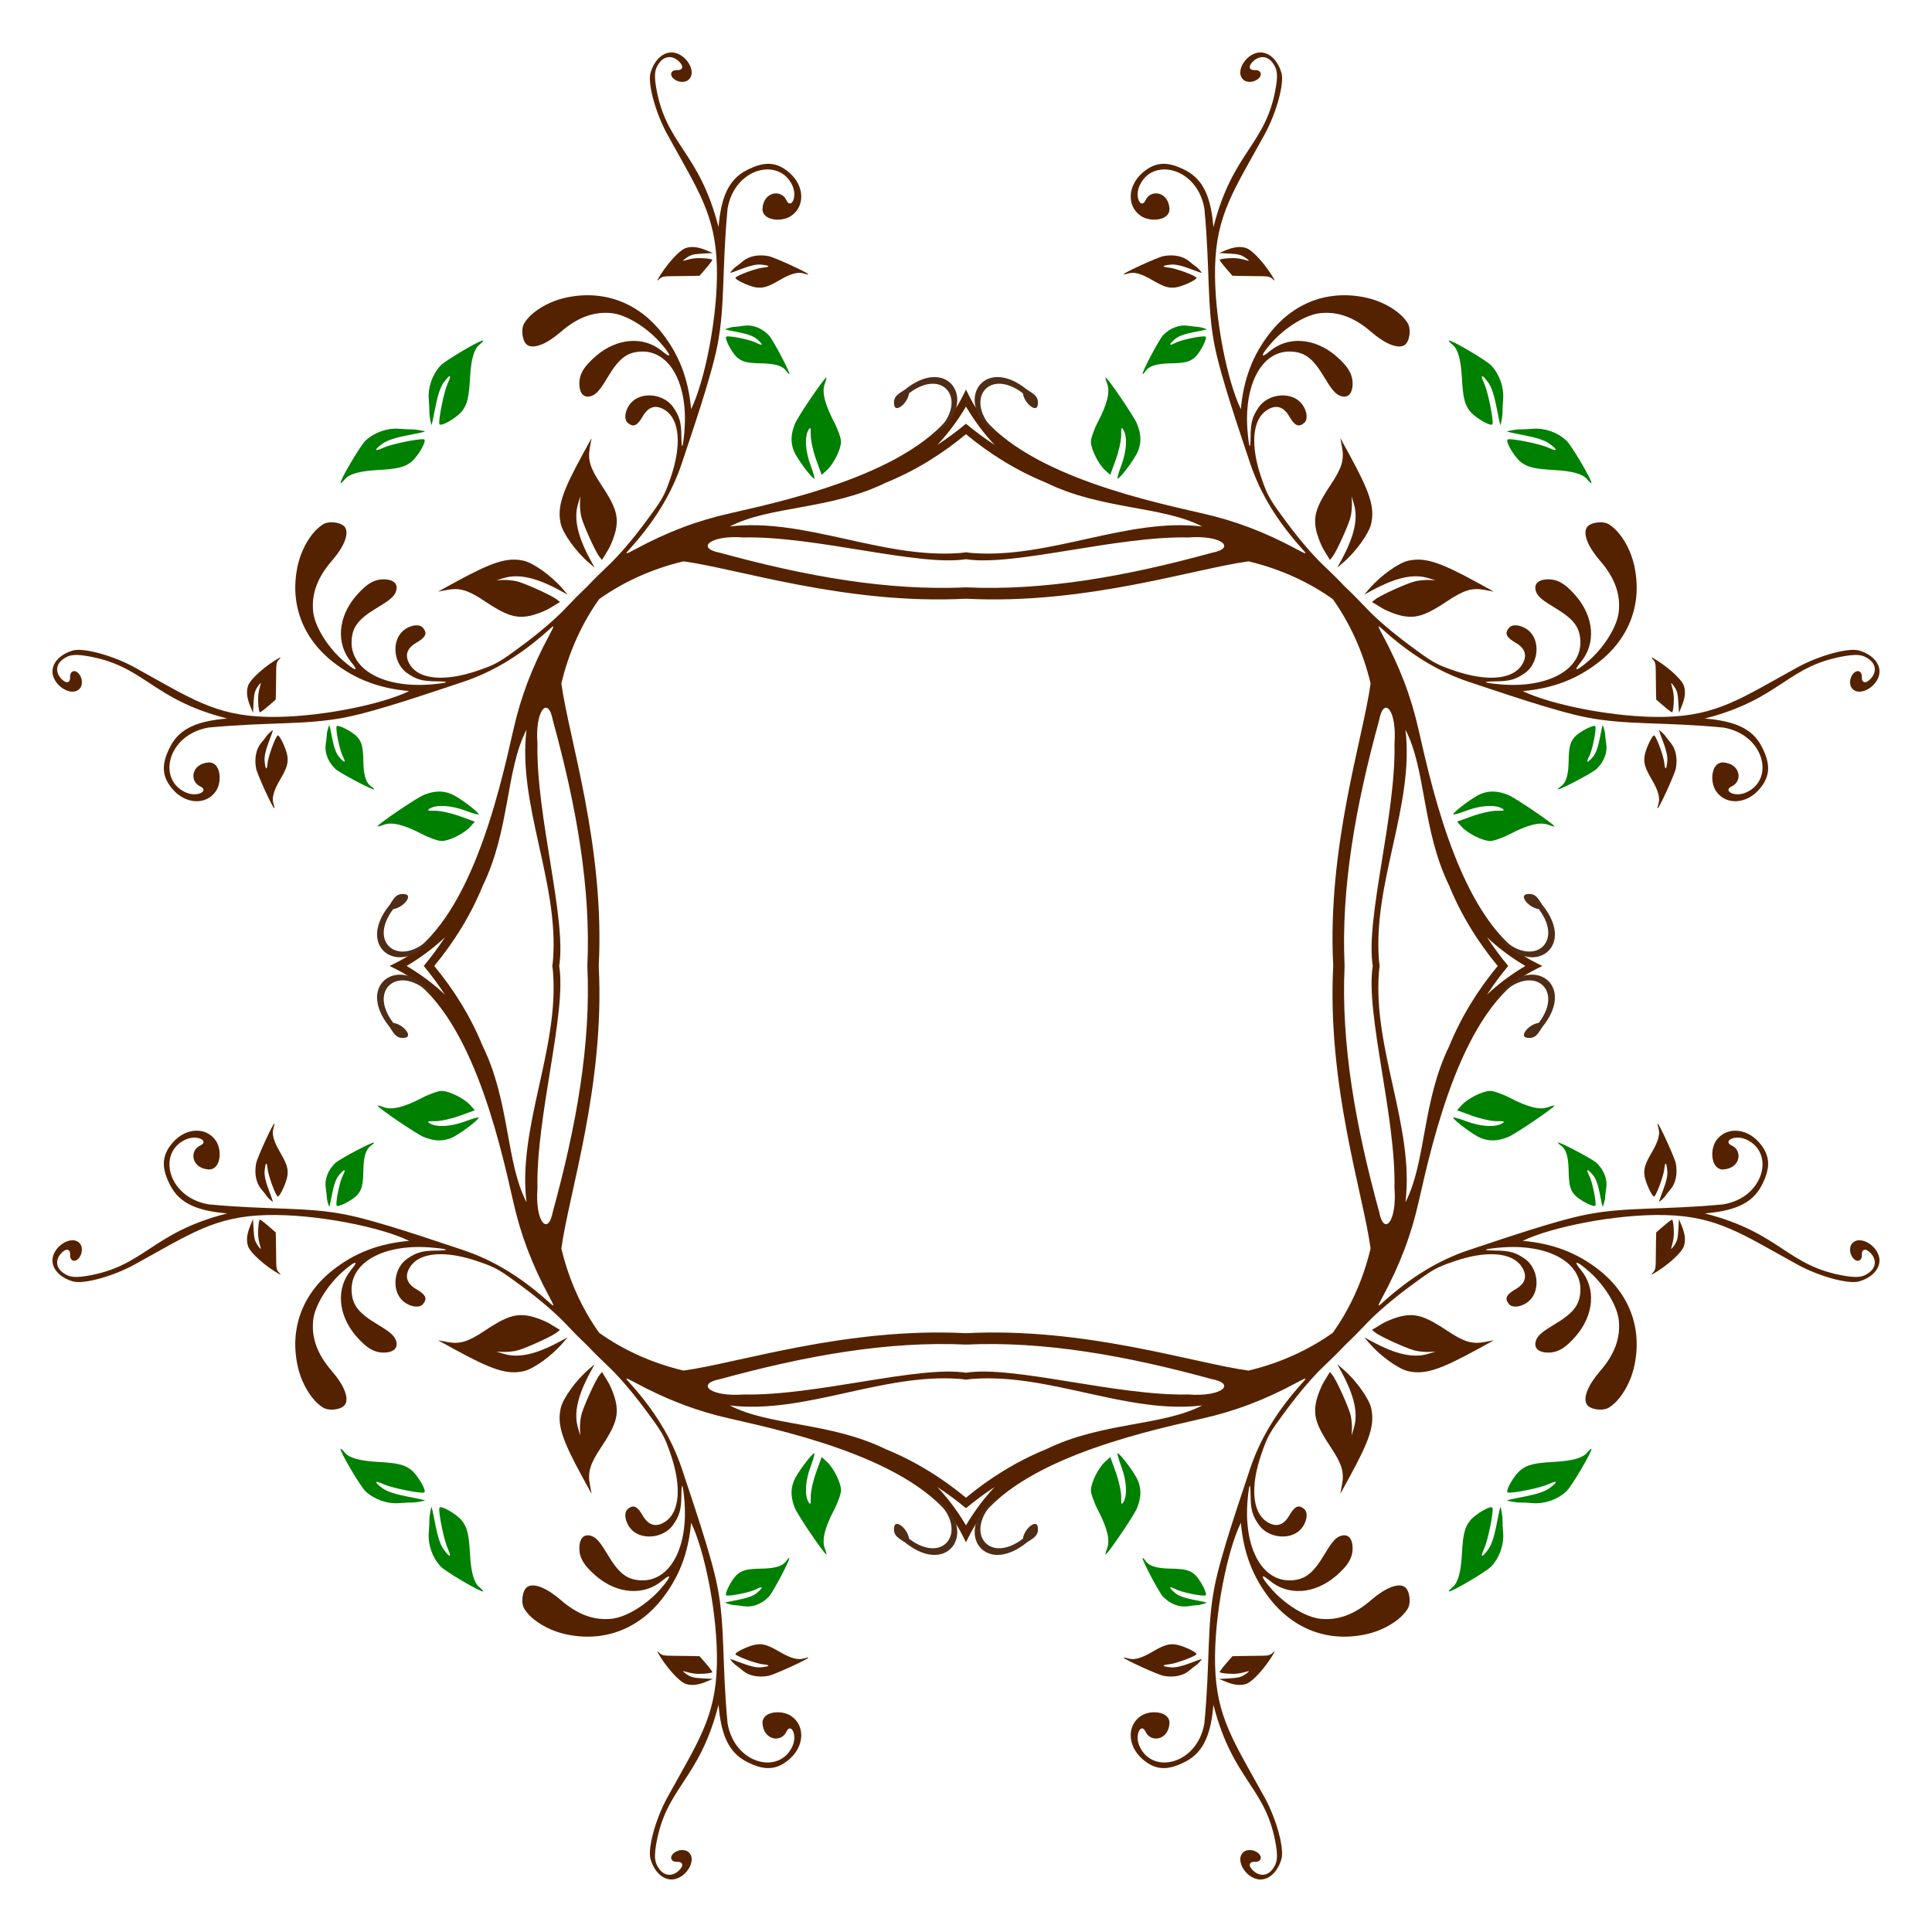 <?xml version="1.0" encoding="UTF-8"?>
<!DOCTYPE svg  PUBLIC '-//W3C//DTD SVG 1.1//EN'  'http://www.w3.org/Graphics/SVG/1.1/DTD/svg11.dtd'>
<svg enable-background="new 0 0 1691.852 1691.852" version="1.1" viewBox="0 0 1691.9 1691.9" xml:space="preserve" xmlns="http://www.w3.org/2000/svg">

	<path d="m845.93 356.06c0.536 0.912 1.081 1.82 1.636 2.723 7.381 12.013 15.266 22.187 23.502 30.868-8.859-5.779-17.224-12-25.138-18.573-7.914 6.573-16.279 12.794-25.138 18.573 8.236-8.682 16.121-18.855 23.502-30.868 0.554-0.904 1.1-1.811 1.636-2.723zm-489.86 489.86c0.912-0.536 1.82-1.081 2.723-1.636 12.013-7.381 22.187-15.266 30.868-23.502-5.779 8.859-12 17.224-18.573 25.138 6.573 7.914 12.794 16.279 18.573 25.138-8.682-8.236-18.855-16.121-30.868-23.502-0.904-0.555-1.811-1.1-2.723-1.636zm489.86 489.86c-0.536-0.912-1.081-1.82-1.636-2.723-7.381-12.013-15.266-22.187-23.502-30.868 8.859 5.779 17.224 12 25.138 18.573 7.914-6.573 16.279-12.794 25.138-18.573-8.236 8.682-16.121 18.855-23.502 30.868-0.555 0.903-1.1 1.811-1.636 2.723zm489.86-489.86c-0.912 0.536-1.82 1.081-2.723 1.636-12.013 7.381-22.187 15.266-30.868 23.502 5.779-8.859 12-17.224 18.573-25.138-6.573-7.914-12.794-16.279-18.573-25.138 8.682 8.236 18.855 16.121 30.868 23.502 0.903 0.554 1.811 1.1 2.723 1.636zm-489.86-465.66c20.444 16.921 43.695 31.661 70.187 42.462 48.899 23.923 101.5 20.098 136.69 38.344-65.22-7.942-133.78 28.395-201.25 23.242-1.911-0.146-3.789-0.372-5.627-0.668-1.838 0.295-3.716 0.522-5.627 0.668-67.478 5.153-136.03-31.184-201.25-23.242 35.19-18.246 87.794-14.42 136.69-38.344 26.493-10.801 49.744-25.541 70.188-42.462zm-465.66 465.66c16.921-20.444 31.661-43.695 42.462-70.187 23.923-48.899 20.098-101.5 38.344-136.69-7.942 65.22 28.395 133.78 23.242 201.25-0.146 1.911-0.372 3.789-0.668 5.627 0.295 1.838 0.522 3.716 0.668 5.627 5.153 67.478-31.184 136.03-23.242 201.25-18.246-35.19-14.42-87.794-38.344-136.69-10.801-26.493-25.541-49.744-42.462-70.188zm465.66 465.66c-20.444-16.922-43.695-31.661-70.187-42.462-48.899-23.923-101.5-20.098-136.69-38.344 65.22 7.942 133.78-28.395 201.25-23.242 1.911 0.146 3.789 0.372 5.627 0.668 1.838-0.295 3.716-0.522 5.627-0.668 67.478-5.153 136.03 31.184 201.25 23.242-35.19 18.246-87.794 14.42-136.69 38.344-26.493 10.801-49.744 25.54-70.188 42.462zm465.66-465.66c-16.922 20.444-31.661 43.695-42.462 70.187-23.923 48.899-20.098 101.5-38.344 136.69 7.942-65.22-28.395-133.78-23.242-201.25 0.146-1.911 0.372-3.789 0.668-5.627-0.295-1.838-0.522-3.716-0.668-5.627-5.153-67.478 31.184-136.03 23.242-201.25 18.246 35.19 14.42 87.794 38.344 136.69 10.801 26.493 25.54 49.744 42.462 70.188zm-465.66-356.22c41.331 6.568 132.16-20.439 194.65-19.034 29.274-2.291 42.452 9.312 20.631 13.44-75.469 20.708-146.8 33.382-215.28 30.255-68.483 3.127-139.81-9.547-215.28-30.255-21.821-4.128-8.643-15.731 20.631-13.44 62.496-1.405 153.32 25.602 194.65 19.034zm-356.22 356.22c6.568-41.331-20.439-132.16-19.034-194.65-2.291-29.274 9.312-42.452 13.44-20.631 20.708 75.469 33.382 146.8 30.255 215.28 3.127 68.483-9.547 139.81-30.255 215.28-4.128 21.821-15.731 8.643-13.44-20.631-1.405-62.497 25.602-153.32 19.034-194.65zm356.22 356.22c-41.331-6.568-132.16 20.439-194.65 19.034-29.274 2.291-42.452-9.312-20.631-13.44 75.469-20.708 146.8-33.382 215.28-30.255 68.483-3.127 139.81 9.547 215.28 30.255 21.821 4.128 8.643 15.731-20.631 13.44-62.497 1.404-153.32-25.602-194.65-19.034zm356.22-356.22c-6.568 41.331 20.439 132.16 19.034 194.65 2.291 29.274-9.312 42.452-13.44 20.631-20.708-75.469-33.382-146.8-30.255-215.28-3.127-68.483 9.547-139.81 30.255-215.28 4.128-21.821 15.731-8.643 13.44 20.631 1.404 62.496-25.602 153.32-19.034 194.65zm-356.22-321.61c104.52 5.437 199.59-26.262 247.4-32.725 27.304 6.468 52.624 17.953 73.834 33.097 15.144 21.21 26.63 46.53 33.097 73.834-6.462 47.811-38.162 142.89-32.725 247.4-5.437 104.52 26.262 199.59 32.725 247.4-6.468 27.304-17.953 52.624-33.097 73.834-21.21 15.144-46.53 26.63-73.834 33.097-47.811-6.462-142.89-38.162-247.4-32.725-104.52-5.437-199.59 26.262-247.4 32.725-27.304-6.468-52.624-17.953-73.834-33.097-15.144-21.21-26.63-46.53-33.097-73.834 6.462-47.811 38.162-142.89 32.725-247.4 5.437-104.52-26.262-199.59-32.725-247.4 6.468-27.304 17.953-52.624 33.097-73.834 21.21-15.144 46.53-26.63 73.834-33.097 47.81 6.463 142.89 38.163 247.4 32.725zm332.01-10.401c-5.655-6.014-11.97-12.261-19.516-19.405-8.387-7.939-20.497-22.045-30.846-35.976-16.08-21.648-17.362-23.876-22.953-40.054-9.745-28.191-8.037-50.719 4.494-59.083 8.09-5.4 14.813-3.634 19.972 5.327 4.743 8.238 8.171 9.719 13.044 5.59 4.01-3.397 2.04-12.888-3.837-18.526-9.384-9.003-27.876-6.642-35.801 4.582-5.703 8.077-7.203 13.358-7.322 25.738-0.12 12.529-1.251 11.099-2.565-3.267-3.87-42.326 12.724-72.66 38.738-70.922 11.958 0.799 18.798 6.328 28.829 23.217 5.525 9.302 8.99 13.485 12.519 15.106 6.309 2.897 10.86-0.057 11.663-7.586 1.022-9.582-2.944-17.049-14.228-26.769-18.682-16.09-42.034-17.802-58.184-4.297-8.932 7.469-7.883 3.24 1.907-7.739 12.091-13.559 29.772-24.266 42.268-25.607 15.427-1.655 29.93 3.649 44.351 16.157 12.568 10.902 23.801 15.383 29.487 11.817 4.535-2.845 6.062-14.025 2.674-19.424-1.118-1.782-2.545-3.592-4.209-5.305-0.45-0.464-0.917-0.948-1.403-1.403-7.288-6.833-18.386-12.61-29.662-15.193-33.184-7.601-64.056 3.566-85.435 30.978-14.669 18.808-22.899 39.685-25.277 66.45-11.812-24.083-23.585-81.093-22.582-124.35 1.103-46.151 16.483-67.262 43.427-116.3 10.213-18.587 17.41-44.48 14.667-53.997-1.301-4.512-3.666-9.112-6.972-12.496l-9e-3 -8e-3c-2.571-2.632-5.709-4.523-9.339-5.086-13.396-2.077-25.893 17.335-16.333 24.269 2.212 1.604 6.772 2.014 10.567-0.132 6.301-3.562 4.703-9.095-1.03-8.835-5.627 0.255-6.206-3.706-1.206-8.09 5.75-5.042 12.591-4.183 16.947 2.171 2.931 4.275 4.585 8.124 2.696 19.84-8.363 51.886-37.671 56.306-54.854 123.61-2.123-24.951-8.111-41.395-24.598-49.853-14.561-7.471-25.626-8.263-37.73 2.434-13.007 11.495-13.551 29.37-1.162 37.642 8.638 5.768 25.883 3.958 24.971-6.818-1.252-14.795-16.522-16.642-20.893-7.037-3.724 8.181-9.924-2.314-5.327-12.606 11.37-25.458 50.77-15.798 56.825 20.038 5.034 52.787 2.027 84.86 8.879 119.64 5.623 28.533 22.215 76.053 30.956 102.69 8.957 27.039 24.126 51.892 46.959 76.951 3.273 3.592 2.369 3.471-5.7-0.877-28.357-15.281-54.276-25.124-83.769-31.723-56.397-12.762-168.57-38.398-200.99-98.217-1.84-3.395-3.543-6.725-5.116-10.011-1.574 3.286-3.277 6.616-5.117 10.011-32.421 59.819-144.6 85.455-200.99 98.217-29.493 6.599-55.412 16.442-83.769 31.723-8.069 4.348-8.973 4.469-5.7 0.877 22.833-25.059 38.002-49.912 46.959-76.951 8.741-26.636 25.333-74.156 30.956-102.69 6.852-34.776 3.844-66.849 8.879-119.64 6.055-35.836 45.455-45.496 56.825-20.038 4.597 10.292-1.604 20.787-5.327 12.606-4.371-9.605-19.641-7.758-20.893 7.037-0.912 10.776 16.333 12.585 24.971 6.818 12.389-8.273 11.846-26.147-1.162-37.642-12.104-10.697-23.169-9.904-37.73-2.434-16.487 8.459-22.475 24.902-24.598 49.853-17.183-67.3-46.491-71.72-54.854-123.61-1.889-11.717-0.235-15.566 2.696-19.84 4.356-6.354 11.197-7.212 16.947-2.171 5 4.384 4.422 8.345-1.206 8.09-5.734-0.26-7.331 5.273-1.03 8.835 3.795 2.145 8.355 1.736 10.567 0.132 9.56-6.935-2.937-26.347-16.333-24.269-3.63 0.563-6.768 2.454-9.339 5.086l-9e-3 8e-3c-3.306 3.384-5.671 7.985-6.972 12.496-2.743 9.517 4.454 35.411 14.667 53.997 26.944 49.039 42.324 70.151 43.427 116.3 1.003 43.258-10.771 100.27-22.582 124.35-2.379-26.765-10.609-47.642-25.277-66.45-21.379-27.412-52.251-38.58-85.435-30.978-11.276 2.584-22.374 8.361-29.662 15.193-0.486 0.455-0.953 0.939-1.403 1.403-1.664 1.713-3.092 3.524-4.209 5.305-3.388 5.4-1.861 16.58 2.674 19.424 5.687 3.567 16.92-0.915 29.487-11.817 14.421-12.509 28.924-17.813 44.351-16.157 12.496 1.341 30.177 12.047 42.268 25.607 9.79 10.979 10.839 15.208 1.907 7.739-16.15-13.505-39.503-11.793-58.184 4.297-11.285 9.72-15.251 17.187-14.228 26.769 0.803 7.529 5.354 10.483 11.663 7.586 3.529-1.621 6.994-5.804 12.519-15.106 10.032-16.889 16.871-22.418 28.829-23.217 26.014-1.738 42.609 28.596 38.738 70.922-1.314 14.365-2.444 15.796-2.565 3.267-0.119-12.38-1.619-17.661-7.322-25.738-7.925-11.223-26.416-13.585-35.801-4.582-5.877 5.638-7.847 15.129-3.837 18.526 4.874 4.129 8.301 2.647 13.044-5.59 5.16-8.961 11.883-10.727 19.972-5.327 12.531 8.364 14.239 30.892 4.494 59.083-5.591 16.178-6.873 18.407-22.953 40.054-10.349 13.932-22.46 28.038-30.846 35.976-7.547 7.144-13.861 13.391-19.516 19.405-6.014 5.655-12.261 11.97-19.405 19.516-7.939 8.387-22.045 20.497-35.976 30.846-21.648 16.08-23.876 17.362-40.054 22.953-28.191 9.745-50.719 8.037-59.083-4.494-5.4-8.09-3.634-14.813 5.327-19.972 8.238-4.743 9.719-8.171 5.59-13.044-3.397-4.01-12.888-2.04-18.526 3.837-9.003 9.384-6.642 27.876 4.582 35.801 8.077 5.703 13.358 7.203 25.738 7.322 12.529 0.121 11.099 1.251-3.267 2.565-42.326 3.87-72.66-12.724-70.922-38.738 0.799-11.958 6.328-18.797 23.217-28.829 9.302-5.525 13.485-8.99 15.106-12.519 2.897-6.309-0.057-10.86-7.586-11.663-9.582-1.022-17.049 2.944-26.769 14.228-16.09 18.682-17.802 42.034-4.297 58.184 7.469 8.932 3.24 7.883-7.739-1.907-13.559-12.091-24.266-29.772-25.607-42.268-1.655-15.427 3.649-29.93 16.157-44.351 10.902-12.568 15.383-23.801 11.817-29.487-2.845-4.535-14.025-6.062-19.424-2.674-1.782 1.117-3.592 2.545-5.305 4.209-0.464 0.45-0.948 0.917-1.403 1.403-6.833 7.288-12.61 18.386-15.193 29.662-7.601 33.184 3.566 64.056 30.978 85.435 18.808 14.669 39.685 22.898 66.45 25.277-24.083 11.811-81.093 23.585-124.35 22.582-46.151-1.103-67.262-16.483-116.3-43.427-18.587-10.213-44.48-17.41-53.997-14.667-4.512 1.301-9.112 3.666-12.496 6.972l-8e-3 9e-3c-2.632 2.571-4.523 5.709-5.086 9.339-2.077 13.396 17.335 25.893 24.269 16.333 1.604-2.212 2.014-6.772-0.132-10.567-3.562-6.301-9.095-4.704-8.835 1.03 0.255 5.627-3.706 6.206-8.09 1.206-5.042-5.75-4.183-12.591 2.171-16.947 4.275-2.931 8.124-4.585 19.84-2.696 51.886 8.363 56.306 37.671 123.61 54.854-24.951 2.123-41.395 8.111-49.853 24.598-7.471 14.561-8.263 25.626 2.434 37.73 11.495 13.007 29.37 13.551 37.642 1.162 5.768-8.638 3.958-25.883-6.818-24.971-14.795 1.252-16.642 16.522-7.037 20.893 8.181 3.724-2.314 9.924-12.606 5.327-25.458-11.37-15.798-50.77 20.038-56.825 52.787-5.034 84.86-2.027 119.64-8.879 28.533-5.623 76.053-22.215 102.69-30.956 27.039-8.957 51.892-24.126 76.951-46.959 3.592-3.273 3.471-2.369-0.877 5.7-15.281 28.357-25.124 54.276-31.723 83.769-12.762 56.397-38.398 168.57-98.217 200.99-3.395 1.84-6.725 3.543-10.011 5.117 3.286 1.574 6.616 3.277 10.011 5.116 59.819 32.421 85.455 144.6 98.217 200.99 6.599 29.493 16.442 55.412 31.723 83.769 4.348 8.069 4.469 8.974 0.877 5.7-25.059-22.833-49.912-38.002-76.951-46.959-26.636-8.741-74.156-25.333-102.69-30.956-34.776-6.852-66.849-3.844-119.64-8.879-35.836-6.055-45.496-45.455-20.038-56.825 10.292-4.597 20.787 1.604 12.606 5.327-9.605 4.371-7.758 19.641 7.037 20.893 10.776 0.912 12.585-16.333 6.818-24.971-8.273-12.389-26.147-11.846-37.642 1.162-10.697 12.104-9.904 23.169-2.434 37.73 8.459 16.487 24.902 22.475 49.853 24.598-67.3 17.183-71.72 46.491-123.61 54.854-11.717 1.889-15.566 0.235-19.84-2.696-6.354-4.356-7.212-11.197-2.171-16.947 4.384-5 8.345-4.422 8.09 1.206-0.26 5.734 5.273 7.331 8.835 1.03 2.145-3.795 1.736-8.355 0.132-10.567-6.935-9.56-26.347 2.937-24.269 16.333 0.563 3.63 2.454 6.768 5.086 9.339l8e-3 9e-3c3.384 3.306 7.985 5.671 12.496 6.972 9.517 2.743 35.411-4.454 53.997-14.667 49.039-26.944 70.151-42.324 116.3-43.427 43.258-1.003 100.27 10.771 124.35 22.582-26.765 2.379-47.642 10.609-66.45 25.277-27.412 21.379-38.58 52.251-30.978 85.435 2.584 11.276 8.361 22.374 15.193 29.662 0.455 0.486 0.939 0.953 1.403 1.403 1.713 1.664 3.524 3.092 5.305 4.209 5.4 3.388 16.58 1.861 19.424-2.674 3.567-5.687-0.915-16.92-11.817-29.487-12.509-14.421-17.813-28.924-16.157-44.351 1.341-12.496 12.047-30.177 25.607-42.268 10.979-9.79 15.208-10.839 7.739-1.907-13.505 16.15-11.793 39.503 4.297 58.184 9.72 11.285 17.187 15.251 26.769 14.228 7.529-0.803 10.483-5.354 7.586-11.663-1.621-3.529-5.804-6.994-15.106-12.519-16.889-10.032-22.418-16.871-23.217-28.829-1.738-26.014 28.596-42.609 70.922-38.738 14.365 1.314 15.796 2.444 3.267 2.565-12.38 0.119-17.661 1.62-25.738 7.322-11.223 7.925-13.585 26.416-4.582 35.801 5.638 5.877 15.129 7.847 18.526 3.837 4.129-4.874 2.647-8.301-5.59-13.044-8.961-5.16-10.727-11.883-5.327-19.972 8.364-12.531 30.892-14.239 59.083-4.494 16.178 5.591 18.407 6.873 40.054 22.953 13.932 10.349 28.038 22.46 35.976 30.846 7.144 7.547 13.391 13.861 19.405 19.516 5.655 6.015 11.97 12.261 19.516 19.405 8.387 7.938 20.497 22.045 30.846 35.976 16.08 21.648 17.362 23.876 22.953 40.054 9.745 28.191 8.037 50.719-4.494 59.083-8.09 5.4-14.813 3.634-19.972-5.327-4.743-8.238-8.171-9.719-13.044-5.59-4.01 3.397-2.04 12.888 3.837 18.526 9.384 9.003 27.876 6.642 35.801-4.582 5.703-8.077 7.203-13.358 7.322-25.738 0.121-12.529 1.251-11.099 2.565 3.266 3.87 42.327-12.724 72.66-38.738 70.922-11.958-0.799-18.797-6.328-28.829-23.217-5.525-9.302-8.99-13.485-12.519-15.106-6.309-2.897-10.86 0.057-11.663 7.586-1.022 9.582 2.944 17.049 14.228 26.769 18.682 16.09 42.034 17.802 58.184 4.297 8.932-7.469 7.883-3.24-1.907 7.739-12.091 13.559-29.772 24.266-42.268 25.606-15.427 1.655-29.93-3.649-44.351-16.157-12.568-10.902-23.801-15.383-29.487-11.817-4.535 2.845-6.062 14.025-2.674 19.424 1.117 1.782 2.545 3.592 4.209 5.305 0.45 0.464 0.917 0.948 1.403 1.403 7.288 6.833 18.386 12.61 29.662 15.193 33.184 7.601 64.056-3.566 85.435-30.978 14.669-18.808 22.898-39.685 25.277-66.45 11.811 24.083 23.585 81.093 22.582 124.35-1.103 46.151-16.483 67.262-43.427 116.3-10.213 18.587-17.41 44.48-14.667 53.997 1.301 4.512 3.666 9.112 6.972 12.496l9e-3 8e-3c2.571 2.632 5.709 4.523 9.339 5.086 13.396 2.077 25.893-17.335 16.333-24.27-2.212-1.604-6.772-2.014-10.567 0.132-6.301 3.562-4.704 9.095 1.03 8.835 5.627-0.255 6.206 3.706 1.206 8.09-5.75 5.042-12.591 4.183-16.947-2.171-2.931-4.275-4.585-8.124-2.696-19.84 8.363-51.886 37.671-56.306 54.854-123.61 2.123 24.951 8.111 41.395 24.598 49.853 14.561 7.471 25.626 8.263 37.73-2.434 13.007-11.495 13.551-29.37 1.162-37.642-8.638-5.768-25.883-3.958-24.971 6.818 1.252 14.795 16.522 16.642 20.893 7.037 3.724-8.182 9.924 2.314 5.327 12.606-11.37 25.458-50.77 15.798-56.825-20.038-5.034-52.787-2.027-84.86-8.879-119.64-5.623-28.533-22.215-76.053-30.956-102.69-8.957-27.039-24.126-51.892-46.959-76.951-3.273-3.592-2.369-3.471 5.7 0.877 28.357 15.281 54.276 25.124 83.769 31.723 56.397 12.762 168.57 38.398 200.99 98.217 1.84 3.395 3.543 6.725 5.117 10.011 1.574-3.286 3.277-6.616 5.116-10.011 32.421-59.819 144.6-85.455 200.99-98.217 29.493-6.599 55.412-16.442 83.769-31.723 8.069-4.348 8.974-4.469 5.7-0.877-22.833 25.059-38.002 49.912-46.959 76.951-8.741 26.636-25.333 74.156-30.956 102.69-6.852 34.776-3.844 66.849-8.879 119.64-6.055 35.836-45.455 45.496-56.825 20.038-4.597-10.292 1.604-20.787 5.327-12.606 4.371 9.604 19.641 7.758 20.893-7.037 0.912-10.776-16.333-12.585-24.971-6.818-12.389 8.273-11.846 26.147 1.162 37.642 12.104 10.697 23.169 9.904 37.73 2.434 16.487-8.458 22.475-24.902 24.598-49.853 17.183 67.3 46.491 71.72 54.854 123.61 1.889 11.717 0.235 15.565-2.696 19.84-4.356 6.354-11.197 7.212-16.947 2.171-5-4.384-4.422-8.345 1.206-8.09 5.734 0.26 7.331-5.273 1.03-8.835-3.795-2.146-8.355-1.736-10.567-0.132-9.56 6.935 2.937 26.347 16.333 24.27 3.63-0.563 6.768-2.454 9.339-5.086l9e-3 -8e-3c3.306-3.384 5.671-7.984 6.972-12.496 2.743-9.517-4.454-35.411-14.667-53.997-26.944-49.039-42.324-70.151-43.427-116.3-1.003-43.258 10.771-100.27 22.582-124.35 2.379 26.765 10.609 47.642 25.277 66.45 21.379 27.412 52.251 38.58 85.435 30.978 11.276-2.584 22.374-8.361 29.662-15.193 0.486-0.455 0.953-0.939 1.403-1.403 1.664-1.713 3.092-3.524 4.209-5.305 3.388-5.4 1.861-16.579-2.674-19.424-5.687-3.567-16.92 0.915-29.487 11.817-14.421 12.509-28.924 17.813-44.351 16.157-12.496-1.341-30.177-12.047-42.268-25.606-9.79-10.979-10.839-15.208-1.907-7.739 16.15 13.506 39.503 11.793 58.184-4.297 11.285-9.72 15.251-17.187 14.228-26.769-0.803-7.529-5.354-10.483-11.663-7.586-3.529 1.621-6.994 5.804-12.519 15.106-10.032 16.889-16.871 22.418-28.829 23.217-26.014 1.738-42.609-28.596-38.738-70.922 1.314-14.365 2.444-15.796 2.565-3.266 0.119 12.38 1.62 17.661 7.322 25.738 7.925 11.223 26.416 13.585 35.801 4.582 5.877-5.638 7.847-15.129 3.837-18.526-4.874-4.129-8.301-2.647-13.044 5.59-5.16 8.961-11.883 10.727-19.972 5.327-12.531-8.364-14.239-30.892-4.494-59.083 5.591-16.178 6.873-18.407 22.953-40.054 10.349-13.932 22.46-28.038 30.846-35.976 7.547-7.144 13.861-13.391 19.516-19.405 6.015-5.655 12.261-11.97 19.405-19.516 7.938-8.387 22.045-20.497 35.976-30.846 21.648-16.08 23.876-17.362 40.054-22.953 28.191-9.745 50.719-8.037 59.083 4.494 5.4 8.09 3.634 14.813-5.327 19.972-8.238 4.743-9.719 8.171-5.59 13.044 3.397 4.01 12.888 2.04 18.526-3.837 9.003-9.384 6.642-27.876-4.582-35.801-8.077-5.703-13.358-7.203-25.738-7.322-12.529-0.12-11.099-1.251 3.266-2.565 42.327-3.87 72.66 12.724 70.922 38.738-0.799 11.958-6.328 18.798-23.217 28.829-9.302 5.525-13.485 8.99-15.106 12.519-2.897 6.309 0.057 10.86 7.586 11.663 9.582 1.022 17.049-2.944 26.769-14.228 16.09-18.682 17.802-42.034 4.297-58.184-7.469-8.932-3.24-7.883 7.739 1.907 13.559 12.091 24.266 29.772 25.606 42.268 1.655 15.427-3.649 29.93-16.157 44.351-10.902 12.568-15.383 23.801-11.817 29.487 2.845 4.535 14.025 6.062 19.424 2.674 1.782-1.118 3.592-2.545 5.305-4.209 0.464-0.45 0.948-0.917 1.403-1.403 6.833-7.288 12.61-18.386 15.193-29.662 7.601-33.184-3.566-64.056-30.978-85.435-18.808-14.669-39.685-22.899-66.45-25.277 24.083-11.812 81.093-23.585 124.35-22.582 46.151 1.103 67.262 16.483 116.3 43.427 18.587 10.213 44.48 17.41 53.997 14.667 4.512-1.301 9.112-3.666 12.496-6.972l8e-3 -9e-3c2.632-2.571 4.523-5.709 5.086-9.339 2.077-13.396-17.335-25.893-24.27-16.333-1.604 2.212-2.014 6.772 0.132 10.567 3.562 6.301 9.095 4.703 8.835-1.03-0.255-5.627 3.706-6.206 8.09-1.206 5.042 5.75 4.183 12.591-2.171 16.947-4.275 2.931-8.124 4.585-19.84 2.696-51.886-8.363-56.306-37.671-123.61-54.854 24.951-2.123 41.395-8.111 49.853-24.598 7.471-14.561 8.263-25.626-2.434-37.73-11.495-13.007-29.37-13.551-37.642-1.162-5.768 8.638-3.958 25.883 6.818 24.971 14.795-1.252 16.642-16.522 7.037-20.893-8.182-3.724 2.314-9.924 12.606-5.327 25.458 11.37 15.798 50.77-20.038 56.825-52.787 5.034-84.86 2.027-119.64 8.879-28.533 5.623-76.053 22.215-102.69 30.956-27.039 8.957-51.892 24.126-76.951 46.959-3.592 3.273-3.471 2.369 0.877-5.7 15.281-28.357 25.124-54.276 31.723-83.769 12.762-56.397 38.398-168.57 98.217-200.99 3.395-1.84 6.725-3.543 10.011-5.116-3.286-1.574-6.616-3.277-10.011-5.117-59.819-32.421-85.455-144.6-98.217-200.99-6.599-29.493-16.442-55.412-31.723-83.769-4.348-8.069-4.469-8.973-0.877-5.7 25.059 22.833 49.912 38.002 76.951 46.959 26.636 8.741 74.156 25.333 102.69 30.956 34.776 6.852 66.849 3.844 119.64 8.879 35.836 6.055 45.496 45.455 20.038 56.825-10.292 4.597-20.787-1.604-12.606-5.327 9.604-4.371 7.758-19.641-7.037-20.893-10.776-0.912-12.585 16.333-6.818 24.971 8.273 12.389 26.147 11.846 37.642-1.162 10.697-12.104 9.904-23.169 2.434-37.73-8.458-16.487-24.902-22.475-49.853-24.598 67.3-17.183 71.72-46.491 123.61-54.854 11.717-1.889 15.565-0.235 19.84 2.696 6.354 4.356 7.212 11.197 2.171 16.947-4.384 5-8.345 4.422-8.09-1.206 0.26-5.734-5.273-7.331-8.835-1.03-2.146 3.795-1.736 8.355-0.132 10.567 6.935 9.56 26.347-2.937 24.27-16.333-0.563-3.63-2.454-6.768-5.086-9.339l-8e-3 -9e-3c-3.384-3.306-7.984-5.671-12.496-6.972-9.517-2.743-35.411 4.454-53.997 14.667-49.039 26.944-70.151 42.324-116.3 43.427-43.258 1.003-100.27-10.771-124.35-22.582 26.765-2.379 47.642-10.609 66.45-25.277 27.412-21.379 38.58-52.251 30.978-85.435-2.584-11.276-8.361-22.374-15.193-29.662-0.455-0.486-0.939-0.953-1.403-1.403-1.713-1.664-3.524-3.092-5.305-4.209-5.4-3.388-16.579-1.861-19.424 2.674-3.567 5.687 0.915 16.92 11.817 29.487 12.509 14.421 17.813 28.924 16.157 44.351-1.341 12.496-12.047 30.177-25.606 42.268-10.979 9.79-15.208 10.839-7.739 1.907 13.506-16.15 11.793-39.503-4.297-58.184-9.72-11.285-17.187-15.251-26.769-14.228-7.529 0.803-10.483 5.354-7.586 11.663 1.621 3.529 5.804 6.994 15.106 12.519 16.889 10.032 22.418 16.871 23.217 28.829 1.738 26.014-28.596 42.609-70.922 38.738-14.365-1.314-15.796-2.444-3.266-2.565 12.38-0.119 17.661-1.619 25.738-7.322 11.223-7.925 13.585-26.416 4.582-35.801-5.638-5.877-15.129-7.847-18.526-3.837-4.129 4.874-2.647 8.301 5.59 13.044 8.961 5.16 10.727 11.883 5.327 19.972-8.364 12.531-30.892 14.239-59.083 4.494-16.178-5.591-18.407-6.873-40.054-22.953-13.932-10.349-28.038-22.46-35.976-30.846-7.144-7.547-13.391-13.861-19.405-19.516z" fill="#520"/>
	<path d="m995.76 371.24c-2.425-6.164-25.85-40.686-27.58-40.647-0.353 8e-3 0.279 2.475 1.405 5.481 2.661 7.105 0.112 17.607-8.108 33.408-3.443 6.619-6.204 14.469-6.136 17.444 0.154 6.734 6.659 19.683 12.534 24.955l4.426 3.971 4.836-13.324c2.659-7.328 4.778-16.97 4.707-21.427-0.105-6.638 0.25-7.485 1.965-4.686 3.621 5.912 2.839 18.812-1.899 31.325-2.513 6.638-3.898 11.795-3.077 11.462 2.943-1.196 15.403-18.132 17.787-24.176 3.006-7.623 2.754-14.6-0.86-23.786z" fill="#008000"/>
	<path d="m371.24 696.09c-6.164 2.425-40.686 25.85-40.647 27.58 8e-3 0.353 2.475-0.279 5.481-1.405 7.105-2.661 17.607-0.112 33.408 8.108 6.619 3.443 14.469 6.204 17.444 6.136 6.734-0.154 19.683-6.659 24.955-12.534l3.971-4.426-13.324-4.836c-7.328-2.659-16.97-4.778-21.427-4.707-6.638 0.105-7.485-0.25-4.686-1.965 5.912-3.621 18.812-2.839 31.325 1.899 6.638 2.513 11.795 3.898 11.462 3.077-1.196-2.943-18.132-15.403-24.176-17.787-7.623-3.006-14.6-2.753-23.786 0.86z" fill="#008000"/>
	<path d="m696.09 1320.6c2.425 6.164 25.85 40.686 27.58 40.647 0.353-8e-3 -0.279-2.475-1.405-5.481-2.661-7.105-0.112-17.607 8.108-33.408 3.443-6.619 6.204-14.469 6.136-17.444-0.154-6.734-6.659-19.683-12.534-24.955l-4.426-3.971-4.836 13.324c-2.659 7.328-4.778 16.97-4.707 21.427 0.105 6.638-0.25 7.485-1.965 4.686-3.621-5.912-2.839-18.812 1.899-31.325 2.513-6.637 3.898-11.795 3.077-11.462-2.943 1.196-15.403 18.132-17.787 24.176-3.006 7.623-2.753 14.6 0.86 23.786z" fill="#008000"/>
	<path d="m1320.6 995.76c6.164-2.425 40.686-25.85 40.647-27.58-8e-3 -0.353-2.475 0.279-5.481 1.405-7.105 2.661-17.607 0.112-33.408-8.108-6.619-3.443-14.469-6.204-17.444-6.136-6.734 0.154-19.683 6.659-24.955 12.534l-3.971 4.426 13.324 4.836c7.328 2.659 16.97 4.778 21.427 4.707 6.638-0.105 7.485 0.25 4.686 1.965-5.912 3.621-18.812 2.839-31.325-1.899-6.637-2.513-11.795-3.898-11.462-3.077 1.196 2.943 18.132 15.403 24.176 17.787 7.623 3.006 14.6 2.754 23.786-0.86z" fill="#008000"/>
	<path d="m1320.6 696.09c6.164 2.425 40.686 25.85 40.647 27.58-8e-3 0.353-2.475-0.279-5.481-1.405-7.105-2.661-17.607-0.112-33.408 8.108-6.619 3.443-14.469 6.204-17.444 6.136-6.734-0.154-19.683-6.659-24.955-12.534l-3.971-4.426 13.324-4.836c7.328-2.659 16.97-4.778 21.427-4.707 6.638 0.105 7.485-0.25 4.686-1.965-5.912-3.621-18.812-2.839-31.325 1.899-6.637 2.513-11.795 3.898-11.462 3.077 1.196-2.943 18.132-15.403 24.176-17.787 7.623-3.006 14.6-2.753 23.786 0.86z" fill="#008000"/>
	<path d="m696.09 371.24c2.425-6.164 25.85-40.686 27.58-40.647 0.353 8e-3 -0.279 2.475-1.405 5.481-2.661 7.105-0.112 17.607 8.108 33.408 3.443 6.619 6.204 14.469 6.136 17.444-0.154 6.734-6.659 19.683-12.534 24.955l-4.426 3.971-4.836-13.324c-2.659-7.328-4.778-16.97-4.707-21.427 0.105-6.638-0.25-7.485-1.965-4.686-3.621 5.912-2.839 18.812 1.899 31.325 2.513 6.638 3.898 11.795 3.077 11.462-2.943-1.196-15.403-18.132-17.787-24.176-3.006-7.623-2.753-14.6 0.86-23.786z" fill="#008000"/>
	<path d="m371.24 995.76c-6.164-2.425-40.686-25.85-40.647-27.58 8e-3 -0.353 2.475 0.279 5.481 1.405 7.105 2.661 17.607 0.112 33.408-8.108 6.619-3.443 14.469-6.204 17.444-6.136 6.734 0.154 19.683 6.659 24.955 12.534l3.971 4.426-13.324 4.836c-7.328 2.659-16.97 4.778-21.427 4.707-6.638-0.105-7.485 0.25-4.686 1.965 5.912 3.621 18.812 2.839 31.325-1.899 6.638-2.513 11.795-3.898 11.462-3.077-1.196 2.943-18.132 15.403-24.176 17.787-7.623 3.006-14.6 2.754-23.786-0.86z" fill="#008000"/>
	<path d="m995.76 1320.6c-2.425 6.164-25.85 40.686-27.58 40.647-0.353-8e-3 0.279-2.475 1.405-5.481 2.661-7.105 0.112-17.607-8.108-33.408-3.443-6.619-6.204-14.469-6.136-17.444 0.154-6.734 6.659-19.683 12.534-24.955l4.426-3.971 4.836 13.324c2.659 7.328 4.778 16.97 4.707 21.427-0.105 6.638 0.25 7.485 1.965 4.686 3.621-5.912 2.839-18.812-1.899-31.325-2.513-6.637-3.898-11.795-3.077-11.462 2.943 1.196 15.403 18.132 17.787 24.176 3.006 7.623 2.754 14.6-0.86 23.786z" fill="#008000"/>
	<path d="m1200.8 458.51c3.128-14.447-0.951-27.243-19.443-61l-7.63-13.928 1.557 8.383c1.98 10.664-0.247 17.988-9.84 32.354-12.326 18.459-15.211 26.934-13.134 38.595 0.987 5.547 4.166 13.996 7.064 18.776l5.269 8.691 2.284-2.884c3.692-4.664 14.622-28.968 15.992-35.563 0.694-3.34 1.142-8.575 0.995-11.634l-0.267-5.562 1.969 6.522c3.864 12.794 0.479 28.166-10.777 48.941l-3.752 6.926 5.321-4.574c11.12-9.558 22.547-25.502 24.396-34.039l-4e-3 -4e-3z" fill="#520"/>
	<path d="m458.51 491.02c-14.447-3.128-27.243 0.951-61 19.443l-13.928 7.63 8.383-1.557c10.664-1.98 17.988 0.247 32.354 9.84 18.459 12.326 26.934 15.211 38.595 13.134 5.547-0.987 13.996-4.166 18.776-7.064l8.691-5.269-2.884-2.284c-4.664-3.692-28.968-14.622-35.563-15.992-3.34-0.694-8.575-1.142-11.634-0.995l-5.562 0.267 6.522-1.969c12.794-3.864 28.166-0.479 48.941 10.777l6.926 3.752-4.574-5.321c-9.558-11.12-25.502-22.547-34.039-24.396l-4e-3 4e-3z" fill="#520"/>
	<path d="m491.02 1233.3c-3.128 14.447 0.951 27.243 19.443 61l7.63 13.928-1.557-8.383c-1.98-10.664 0.247-17.988 9.84-32.354 12.326-18.459 15.211-26.934 13.134-38.595-0.987-5.547-4.166-13.996-7.064-18.776l-5.269-8.691-2.284 2.884c-3.692 4.664-14.622 28.968-15.992 35.563-0.694 3.34-1.142 8.575-0.995 11.634l0.267 5.563-1.969-6.521c-3.864-12.794-0.479-28.167 10.777-48.942l3.752-6.926-5.321 4.574c-11.12 9.558-22.547 25.502-24.396 34.039l4e-3 3e-3z" fill="#520"/>
	<path d="m1233.3 1200.8c14.447 3.128 27.243-0.951 61-19.443l13.928-7.63-8.383 1.557c-10.664 1.98-17.988-0.247-32.354-9.84-18.459-12.326-26.934-15.211-38.595-13.134-5.547 0.987-13.996 4.166-18.776 7.064l-8.691 5.269 2.884 2.284c4.664 3.692 28.968 14.622 35.563 15.992 3.34 0.694 8.575 1.142 11.634 0.995l5.563-0.267-6.521 1.969c-12.794 3.864-28.167 0.479-48.942-10.777l-6.926-3.752 4.574 5.321c9.558 11.12 25.502 22.547 34.039 24.396l3e-3 -4e-3z" fill="#520"/>
	<path d="m1233.3 491.02c14.447-3.128 27.243 0.951 61 19.443l13.928 7.63-8.383-1.557c-10.664-1.98-17.988 0.247-32.354 9.84-18.459 12.326-26.934 15.211-38.595 13.134-5.547-0.987-13.996-4.166-18.776-7.064l-8.691-5.269 2.884-2.284c4.664-3.692 28.968-14.622 35.563-15.992 3.34-0.694 8.575-1.142 11.634-0.995l5.563 0.267-6.521-1.969c-12.794-3.864-28.167-0.479-48.942 10.777l-6.926 3.752 4.574-5.321c9.558-11.12 25.502-22.547 34.039-24.396l3e-3 4e-3z" fill="#520"/>
	<path d="m491.02 458.51c-3.128-14.447 0.951-27.243 19.443-61l7.63-13.928-1.557 8.383c-1.98 10.664 0.247 17.988 9.84 32.354 12.326 18.459 15.211 26.934 13.134 38.595-0.987 5.547-4.166 13.996-7.064 18.776l-5.269 8.691-2.284-2.884c-3.692-4.664-14.622-28.968-15.992-35.563-0.694-3.34-1.142-8.575-0.995-11.634l0.267-5.562-1.969 6.522c-3.864 12.794-0.479 28.166 10.777 48.941l3.752 6.926-5.321-4.574c-11.12-9.558-22.547-25.502-24.396-34.039l4e-3 -4e-3z" fill="#520"/>
	<path d="m458.51 1200.8c-14.447 3.128-27.243-0.951-61-19.443l-13.928-7.63 8.383 1.557c10.664 1.98 17.988-0.247 32.354-9.84 18.459-12.326 26.934-15.211 38.595-13.134 5.547 0.987 13.996 4.166 18.776 7.064l8.691 5.269-2.884 2.284c-4.664 3.692-28.968 14.622-35.563 15.992-3.34 0.694-8.575 1.142-11.634 0.995l-5.562-0.267 6.522 1.969c12.794 3.864 28.166 0.479 48.941-10.777l6.926-3.752-4.574 5.321c-9.558 11.12-25.502 22.547-34.039 24.396l-4e-3 -4e-3z" fill="#520"/>
	<path d="m1200.8 1233.3c3.128 14.447-0.951 27.243-19.443 61l-7.63 13.928 1.557-8.383c1.98-10.664-0.247-17.988-9.84-32.354-12.326-18.459-15.211-26.934-13.134-38.595 0.987-5.547 4.166-13.996 7.064-18.776l5.269-8.691 2.284 2.884c3.692 4.664 14.622 28.968 15.992 35.563 0.694 3.34 1.142 8.575 0.995 11.634l-0.267 5.563 1.969-6.521c3.864-12.794 0.479-28.167-10.777-48.942l-3.752-6.926 5.321 4.574c11.12 9.558 22.547 25.502 24.396 34.039l-4e-3 3e-3z" fill="#520"/>
	<path d="m1315.8 360.36c-0.083-1.075 0.158-5.977 0.534-10.894 0.795-10.385-3.106-21.485-10.293-29.297-4.164-4.526-35.76-23.109-37.264-21.917-0.344 0.273 1.139 1.937 3.297 3.698 4.732 3.862 7.244 12.806 8.14 28.977 0.946 17.088 2.428 23.253 6.996 29.105 4.733 6.063 19.311 14.309 19.875 11.242 0.813-4.43-4.171-28.578-7.29-35.318-3.883-8.392-2.13-8.743 3.655-0.734 2.623 3.631 5.059 10.876 6.966 20.716 1.613 8.323 3.131 15.55 3.374 16.061 0.519 1.096 2.228-8.797 2.01-11.639z" fill="#008000"/>
	<path d="m360.36 376.02c-1.075 0.083-5.977-0.158-10.894-0.534-10.385-0.794-21.485 3.106-29.297 10.293-4.526 4.164-23.109 35.759-21.917 37.264 0.273 0.344 1.937-1.139 3.698-3.297 3.862-4.732 12.806-7.244 28.977-8.14 17.088-0.946 23.253-2.428 29.105-6.997 6.063-4.733 14.309-19.311 11.242-19.875-4.43-0.813-28.578 4.171-35.318 7.29-8.392 3.883-8.743 2.131-0.734-3.655 3.631-2.623 10.876-5.059 20.716-6.966 8.323-1.613 15.55-3.131 16.061-3.374 1.096-0.519-8.797-2.228-11.639-2.009z" fill="#008000"/>
	<path d="m376.02 1331.5c0.083 1.075-0.158 5.977-0.534 10.894-0.794 10.385 3.106 21.485 10.293 29.297 4.164 4.526 35.759 23.109 37.264 21.917 0.344-0.273-1.139-1.937-3.297-3.698-4.732-3.862-7.244-12.806-8.14-28.978-0.946-17.088-2.428-23.253-6.997-29.105-4.733-6.063-19.311-14.309-19.875-11.242-0.813 4.43 4.171 28.578 7.29 35.318 3.883 8.392 2.131 8.743-3.655 0.734-2.623-3.631-5.059-10.876-6.966-20.716-1.613-8.323-3.131-15.55-3.374-16.061-0.519-1.095-2.228 8.798-2.009 11.64z" fill="#008000"/>
	<path d="m1331.5 1315.8c1.075-0.083 5.977 0.158 10.894 0.534 10.385 0.795 21.485-3.106 29.297-10.293 4.526-4.164 23.109-35.76 21.917-37.264-0.273-0.344-1.937 1.139-3.698 3.297-3.862 4.732-12.806 7.244-28.978 8.14-17.088 0.946-23.253 2.428-29.105 6.996-6.063 4.733-14.309 19.311-11.242 19.875 4.43 0.813 28.578-4.171 35.318-7.29 8.392-3.883 8.743-2.13 0.734 3.655-3.631 2.623-10.876 5.059-20.716 6.966-8.323 1.613-15.55 3.131-16.061 3.374-1.095 0.519 8.798 2.228 11.64 2.01z" fill="#008000"/>
	<path d="m1331.5 376.02c1.075 0.083 5.977-0.158 10.894-0.534 10.385-0.794 21.485 3.106 29.297 10.293 4.526 4.164 23.109 35.759 21.917 37.264-0.273 0.344-1.937-1.139-3.698-3.297-3.862-4.732-12.806-7.244-28.978-8.14-17.088-0.946-23.253-2.428-29.105-6.997-6.063-4.733-14.309-19.311-11.242-19.875 4.43-0.813 28.578 4.171 35.318 7.29 8.392 3.883 8.743 2.131 0.734-3.655-3.631-2.623-10.876-5.059-20.716-6.966-8.323-1.613-15.55-3.131-16.061-3.374-1.095-0.519 8.798-2.228 11.64-2.009z" fill="#008000"/>
	<path d="m376.02 360.36c0.083-1.075-0.158-5.977-0.534-10.894-0.794-10.385 3.106-21.485 10.293-29.297 4.164-4.526 35.759-23.109 37.264-21.917 0.344 0.273-1.139 1.937-3.297 3.698-4.732 3.862-7.244 12.806-8.14 28.977-0.946 17.088-2.428 23.253-6.997 29.105-4.733 6.063-19.311 14.309-19.875 11.242-0.813-4.43 4.171-28.578 7.29-35.318 3.883-8.392 2.131-8.743-3.655-0.734-2.623 3.631-5.059 10.876-6.966 20.716-1.613 8.323-3.131 15.55-3.374 16.061-0.519 1.096-2.228-8.797-2.009-11.639z" fill="#008000"/>
	<path d="m360.36 1315.8c-1.075-0.083-5.977 0.158-10.894 0.534-10.385 0.795-21.485-3.106-29.297-10.293-4.526-4.164-23.109-35.76-21.917-37.264 0.273-0.344 1.937 1.139 3.698 3.297 3.862 4.732 12.806 7.244 28.977 8.14 17.088 0.946 23.253 2.428 29.105 6.996 6.063 4.733 14.309 19.311 11.242 19.875-4.43 0.813-28.578-4.171-35.318-7.29-8.392-3.883-8.743-2.13-0.734 3.655 3.631 2.623 10.876 5.059 20.716 6.966 8.323 1.613 15.55 3.131 16.061 3.374 1.096 0.519-8.797 2.228-11.639 2.01z" fill="#008000"/>
	<path d="m1315.8 1331.5c-0.083 1.075 0.158 5.977 0.534 10.894 0.795 10.385-3.106 21.485-10.293 29.297-4.164 4.526-35.76 23.109-37.264 21.917-0.344-0.273 1.139-1.937 3.297-3.698 4.732-3.862 7.244-12.806 8.14-28.978 0.946-17.088 2.428-23.253 6.996-29.105 4.733-6.063 19.311-14.309 19.875-11.242 0.813 4.43-4.171 28.578-7.29 35.318-3.883 8.392-2.13 8.743 3.655 0.734 2.623-3.631 5.059-10.876 6.966-20.716 1.613-8.323 3.131-15.55 3.374-16.061 0.519-1.095 2.228 8.798 2.01 11.64z" fill="#008000"/>
	<path d="m899.6 341.38c4.107 2.923 10.964 5.346 9.046 13.927-1.355 6.065-11.765-2.244-12.863-10.908-31.421-24.025-54.002 8.62-21.039 36.311-41.809-24.561-15.549-72.199 24.856-39.33z" fill="#502D16"/>
	<path d="m341.38 792.25c2.923-4.107 5.346-10.964 13.927-9.046 6.065 1.355-2.244 11.765-10.908 12.863-24.025 31.421 8.62 54.002 36.311 21.039-24.561 41.809-72.199 15.55-39.33-24.856z" fill="#502D16"/>
	<path d="m792.25 1350.5c-4.107-2.923-10.964-5.346-9.046-13.927 1.355-6.065 11.765 2.244 12.863 10.908 31.421 24.025 54.002-8.62 21.039-36.311 41.809 24.561 15.55 72.198-24.856 39.33z" fill="#502D16"/>
	<path d="m1350.5 899.6c-2.923 4.107-5.346 10.964-13.927 9.046-6.065-1.355 2.244-11.765 10.908-12.863 24.025-31.421-8.62-54.002-36.311-21.039 24.561-41.809 72.198-15.549 39.33 24.856z" fill="#502D16"/>
	<path d="m1350.5 792.25c-2.923-4.107-5.346-10.964-13.927-9.046-6.065 1.355 2.244 11.765 10.908 12.863 24.025 31.421-8.62 54.002-36.311 21.039 24.561 41.809 72.198 15.55 39.33-24.856z" fill="#502D16"/>
	<path d="m792.25 341.38c-4.107 2.923-10.964 5.346-9.046 13.927 1.355 6.065 11.765-2.244 12.863-10.908 31.421-24.025 54.002 8.62 21.039 36.311 41.809-24.561 15.55-72.199-24.856-39.33z" fill="#502D16"/>
	<path d="m341.38 899.6c2.923 4.107 5.346 10.964 13.927 9.046 6.065-1.355-2.244-11.765-10.908-12.863-24.025-31.421 8.62-54.002 36.311-21.039-24.561-41.809-72.199-15.549-39.33 24.856z" fill="#502D16"/>
	<path d="m899.6 1350.5c4.107-2.923 10.964-5.346 9.046-13.927-1.355-6.065-11.765 2.244-12.863 10.908-31.421 24.025-54.002-8.62-21.039-36.311-41.809 24.561-15.549 72.198 24.856 39.33z" fill="#502D16"/>
	<path d="m1091.4 217.26c5.877 1.974 17.748 15.337 24.615 27.708 0.567 1.022-0.128 0.74-1.62-0.658-2.233-2.091-3.908-2.45-11.495-2.459-4.885-6e-3 -12.208-0.094-16.273-0.198l-7.391-0.187-5.579-6.446c-3.068-3.545-5.572-6.89-5.563-7.433s3.361-1.185 7.45-1.426c6.675-0.394 9.985 0.016 17.537 2.171 1.273 0.363 0.245-0.767-2.284-2.513-3.887-2.683-6.035-3.258-13.891-3.721l-9.293-0.547 5.854-2.403c7.315-3.003 12.875-3.588 17.933-1.888z" fill="#520"/>
	<path d="m217.26 600.48c1.974-5.877 15.337-17.748 27.708-24.615 1.022-0.567 0.74 0.128-0.658 1.62-2.091 2.232-2.45 3.908-2.459 11.495-6e-3 4.885-0.094 12.208-0.198 16.273l-0.187 7.391-6.446 5.579c-3.545 3.068-6.89 5.572-7.433 5.563s-1.185-3.361-1.426-7.45c-0.394-6.675 0.016-9.985 2.171-17.537 0.363-1.273-0.767-0.245-2.513 2.284-2.683 3.887-3.258 6.035-3.721 13.891l-0.547 9.293-2.403-5.854c-3.003-7.314-3.588-12.874-1.888-17.933z" fill="#520"/>
	<path d="m600.48 1474.6c-5.877-1.974-17.748-15.337-24.615-27.708-0.567-1.022 0.128-0.74 1.62 0.658 2.232 2.091 3.908 2.45 11.495 2.458 4.885 6e-3 12.208 0.094 16.273 0.198l7.391 0.187 5.579 6.446c3.068 3.545 5.572 6.89 5.563 7.433s-3.361 1.185-7.45 1.426c-6.675 0.394-9.985-0.016-17.537-2.171-1.273-0.363-0.245 0.767 2.284 2.513 3.887 2.683 6.035 3.258 13.891 3.721l9.293 0.547-5.854 2.403c-7.314 3.004-12.874 3.59-17.933 1.889z" fill="#520"/>
	<path d="m1474.6 1091.4c-1.974 5.877-15.337 17.748-27.708 24.615-1.022 0.567-0.74-0.128 0.658-1.62 2.091-2.233 2.45-3.908 2.458-11.495 6e-3 -4.885 0.094-12.208 0.198-16.273l0.187-7.391 6.446-5.579c3.545-3.068 6.89-5.572 7.433-5.563s1.185 3.361 1.426 7.45c0.394 6.675-0.016 9.985-2.171 17.537-0.363 1.273 0.767 0.245 2.513-2.284 2.683-3.887 3.258-6.035 3.721-13.891l0.547-9.293 2.403 5.854c3.004 7.315 3.59 12.875 1.889 17.933z" fill="#520"/>
	<path d="m1474.6 600.48c-1.974-5.877-15.337-17.748-27.708-24.615-1.022-0.567-0.74 0.128 0.658 1.62 2.091 2.232 2.45 3.908 2.458 11.495 6e-3 4.885 0.094 12.208 0.198 16.273l0.187 7.391 6.446 5.579c3.545 3.068 6.89 5.572 7.433 5.563s1.185-3.361 1.426-7.45c0.394-6.675-0.016-9.985-2.171-17.537-0.363-1.273 0.767-0.245 2.513 2.284 2.683 3.887 3.258 6.035 3.721 13.891l0.547 9.293 2.403-5.854c3.004-7.314 3.59-12.874 1.889-17.933z" fill="#520"/>
	<path d="m600.48 217.26c-5.877 1.974-17.748 15.337-24.615 27.708-0.567 1.022 0.128 0.74 1.62-0.658 2.232-2.091 3.908-2.45 11.495-2.459 4.885-6e-3 12.208-0.094 16.273-0.198l7.391-0.187 5.579-6.446c3.068-3.545 5.572-6.89 5.563-7.433s-3.361-1.185-7.45-1.426c-6.675-0.394-9.985 0.016-17.537 2.171-1.273 0.363-0.245-0.767 2.284-2.513 3.887-2.683 6.035-3.258 13.891-3.721l9.293-0.547-5.854-2.403c-7.314-3.003-12.874-3.588-17.933-1.888z" fill="#520"/>
	<path d="m217.26 1091.4c1.974 5.877 15.337 17.748 27.708 24.615 1.022 0.567 0.74-0.128-0.658-1.62-2.091-2.233-2.45-3.908-2.459-11.495-6e-3 -4.885-0.094-12.208-0.198-16.273l-0.187-7.391-6.446-5.579c-3.545-3.068-6.89-5.572-7.433-5.563s-1.185 3.361-1.426 7.45c-0.394 6.675 0.016 9.985 2.171 17.537 0.363 1.273-0.767 0.245-2.513-2.284-2.683-3.887-3.258-6.035-3.721-13.891l-0.547-9.293-2.403 5.854c-3.003 7.315-3.588 12.875-1.888 17.933z" fill="#520"/>
	<path d="m1091.4 1474.6c5.877-1.974 17.748-15.337 24.615-27.708 0.567-1.022-0.128-0.74-1.62 0.658-2.233 2.091-3.908 2.45-11.495 2.458-4.885 6e-3 -12.208 0.094-16.273 0.198l-7.391 0.187-5.579 6.446c-3.068 3.545-5.572 6.89-5.563 7.433s3.361 1.185 7.45 1.426c6.675 0.394 9.985-0.016 17.537-2.171 1.273-0.363 0.245 0.767-2.284 2.513-3.887 2.683-6.035 3.258-13.891 3.721l-9.293 0.547 5.854 2.403c7.315 3.004 12.875 3.59 17.933 1.889z" fill="#520"/>
	<path d="m1048.2 286.19c-0.787 0.034-4.343-0.386-7.903-0.933-7.519-1.156-15.799 2.038-21.854 8.43-3.508 3.703-18.653 32.429-17.863 33.879 0.181 0.332 1.468-0.985 2.861-2.928 3.054-4.259 9.693-6.245 21.511-6.434 12.488-0.2 17.052-1.336 21.546-5.363 4.656-4.172 11.405-17.44 9.201-18.088-3.183-0.936-21.018 2.748-26.084 5.388-6.308 3.286-6.474 1.638-0.347-3.438 2.778-2.301 8.176-4.284 15.438-5.669 6.141-1.172 11.48-2.299 11.865-2.505 0.824-0.44-6.291-2.429-8.371-2.339z" fill="#008000"/>
	<path d="m286.19 643.61c0.034 0.787-0.386 4.343-0.933 7.904-1.156 7.519 2.038 15.799 8.43 21.854 3.703 3.508 32.429 18.653 33.879 17.863 0.332-0.181-0.985-1.468-2.928-2.861-4.259-3.054-6.245-9.693-6.434-21.512-0.2-12.488-1.336-17.052-5.363-21.546-4.172-4.656-17.44-11.405-18.088-9.201-0.936 3.183 2.748 21.018 5.388 26.084 3.286 6.308 1.638 6.474-3.438 0.347-2.301-2.778-4.284-8.176-5.669-15.438-1.172-6.141-2.299-11.48-2.505-11.865-0.44-0.823-2.429 6.291-2.339 8.371z" fill="#008000"/>
	<path d="m643.61 1405.7c0.787-0.034 4.343 0.386 7.904 0.933 7.519 1.156 15.799-2.038 21.854-8.43 3.508-3.703 18.653-32.429 17.863-33.879-0.181-0.332-1.468 0.985-2.861 2.928-3.054 4.259-9.693 6.245-21.512 6.434-12.488 0.2-17.052 1.336-21.546 5.363-4.656 4.172-11.405 17.44-9.201 18.088 3.183 0.936 21.018-2.748 26.084-5.388 6.308-3.286 6.474-1.638 0.347 3.438-2.778 2.301-8.176 4.284-15.438 5.669-6.141 1.172-11.48 2.299-11.865 2.505-0.823 0.44 6.291 2.43 8.371 2.339z" fill="#008000"/>
	<path d="m1405.7 1048.2c-0.034-0.787 0.386-4.343 0.933-7.903 1.156-7.519-2.038-15.799-8.43-21.854-3.703-3.508-32.429-18.653-33.879-17.863-0.332 0.181 0.985 1.468 2.928 2.861 4.259 3.054 6.245 9.693 6.434 21.511 0.2 12.488 1.336 17.052 5.363 21.546 4.172 4.656 17.44 11.405 18.088 9.201 0.936-3.183-2.748-21.018-5.388-26.084-3.286-6.308-1.638-6.474 3.438-0.347 2.301 2.778 4.284 8.176 5.669 15.438 1.172 6.141 2.299 11.48 2.505 11.865 0.44 0.824 2.43-6.291 2.339-8.371z" fill="#008000"/>
	<path d="m1405.7 643.61c-0.034 0.787 0.386 4.343 0.933 7.904 1.156 7.519-2.038 15.799-8.43 21.854-3.703 3.508-32.429 18.653-33.879 17.863-0.332-0.181 0.985-1.468 2.928-2.861 4.259-3.054 6.245-9.693 6.434-21.512 0.2-12.488 1.336-17.052 5.363-21.546 4.172-4.656 17.44-11.405 18.088-9.201 0.936 3.183-2.748 21.018-5.388 26.084-3.286 6.308-1.638 6.474 3.438 0.347 2.301-2.778 4.284-8.176 5.669-15.438 1.172-6.141 2.299-11.48 2.505-11.865 0.44-0.823 2.43 6.291 2.339 8.371z" fill="#008000"/>
	<path d="m643.61 286.19c0.787 0.034 4.343-0.386 7.904-0.933 7.519-1.156 15.799 2.038 21.854 8.43 3.508 3.703 18.653 32.429 17.863 33.879-0.181 0.332-1.468-0.985-2.861-2.928-3.054-4.259-9.693-6.245-21.512-6.434-12.488-0.2-17.052-1.336-21.546-5.363-4.656-4.172-11.405-17.44-9.201-18.088 3.183-0.936 21.018 2.748 26.084 5.388 6.308 3.286 6.474 1.638 0.347-3.438-2.778-2.301-8.176-4.284-15.438-5.669-6.141-1.172-11.48-2.299-11.865-2.505-0.823-0.44 6.291-2.429 8.371-2.339z" fill="#008000"/>
	<path d="m286.19 1048.2c0.034-0.787-0.386-4.343-0.933-7.903-1.156-7.519 2.038-15.799 8.43-21.854 3.703-3.508 32.429-18.653 33.879-17.863 0.332 0.181-0.985 1.468-2.928 2.861-4.259 3.054-6.245 9.693-6.434 21.511-0.2 12.488-1.336 17.052-5.363 21.546-4.172 4.656-17.44 11.405-18.088 9.201-0.936-3.183 2.748-21.018 5.388-26.084 3.286-6.308 1.638-6.474-3.438-0.347-2.301 2.778-4.284 8.176-5.669 15.438-1.172 6.141-2.299 11.48-2.505 11.865-0.44 0.824-2.429-6.291-2.339-8.371z" fill="#008000"/>
	<path d="m1048.2 1405.7c-0.787-0.034-4.343 0.386-7.903 0.933-7.519 1.156-15.799-2.038-21.854-8.43-3.508-3.703-18.653-32.429-17.863-33.879 0.181-0.332 1.468 0.985 2.861 2.928 3.054 4.259 9.693 6.245 21.511 6.434 12.488 0.2 17.052 1.336 21.546 5.363 4.656 4.172 11.405 17.44 9.201 18.088-3.183 0.936-21.018-2.748-26.084-5.388-6.308-3.286-6.474-1.638-0.347 3.438 2.778 2.301 8.176 4.284 15.438 5.669 6.141 1.172 11.48 2.299 11.865 2.505 0.824 0.44-6.291 2.43-8.371 2.339z" fill="#008000"/>
	<path d="m1047 233.24c-0.645-0.355-3.209-2.378-5.698-4.495-5.257-4.471-13.778-6.156-22.488-4.449-5.047 0.99-34.624 14.495-34.885 15.929-0.06 0.328 1.767-5e-3 4.059-0.74 5.027-1.612 11.507 0.156 20.997 5.73 10.027 5.889 14.341 7.271 20.369 6.523 6.244-0.775 19.71-7.131 18.358-8.666-1.953-2.216-18.351-8.163-23.984-8.697-7.012-0.665-6.136-1.941 1.827-2.66 3.611-0.326 9.105 0.845 15.712 3.35 5.587 2.118 10.511 3.88 10.942 3.917 0.923 0.078-3.503-4.802-5.209-5.742z" fill="#520"/>
	<path d="m233.24 644.86c-0.355 0.645-2.378 3.209-4.495 5.698-4.471 5.257-6.156 13.778-4.449 22.488 0.99 5.047 14.495 34.624 15.929 34.885 0.328 0.06-5e-3 -1.767-0.74-4.059-1.612-5.027 0.156-11.507 5.73-20.997 5.889-10.027 7.271-14.341 6.523-20.369-0.775-6.244-7.131-19.71-8.666-18.358-2.216 1.953-8.163 18.351-8.697 23.984-0.665 7.012-1.941 6.136-2.66-1.827-0.326-3.611 0.845-9.105 3.35-15.711 2.118-5.587 3.88-10.511 3.917-10.942 0.078-0.924-4.802 3.503-5.742 5.208z" fill="#520"/>
	<path d="m644.86 1458.6c0.645 0.355 3.209 2.378 5.698 4.495 5.257 4.471 13.778 6.156 22.488 4.448 5.047-0.99 34.624-14.495 34.885-15.929 0.06-0.328-1.767 5e-3 -4.059 0.74-5.027 1.612-11.507-0.156-20.997-5.729-10.027-5.889-14.341-7.271-20.369-6.523-6.244 0.775-19.71 7.131-18.358 8.666 1.953 2.216 18.351 8.163 23.984 8.697 7.012 0.665 6.136 1.941-1.827 2.66-3.611 0.326-9.105-0.845-15.711-3.35-5.587-2.118-10.511-3.88-10.942-3.917-0.924-0.077 3.503 4.802 5.208 5.742z" fill="#520"/>
	<path d="m1458.6 1047c0.355-0.645 2.378-3.209 4.495-5.698 4.471-5.257 6.156-13.778 4.448-22.488-0.99-5.047-14.495-34.624-15.929-34.885-0.328-0.06 5e-3 1.767 0.74 4.059 1.612 5.027-0.156 11.507-5.729 20.997-5.889 10.027-7.271 14.341-6.523 20.369 0.775 6.244 7.131 19.71 8.666 18.358 2.216-1.953 8.163-18.351 8.697-23.984 0.665-7.012 1.941-6.136 2.66 1.827 0.326 3.611-0.845 9.105-3.35 15.712-2.118 5.587-3.88 10.511-3.917 10.942-0.077 0.923 4.802-3.503 5.742-5.209z" fill="#520"/>
	<path d="m1458.6 644.86c0.355 0.645 2.378 3.209 4.495 5.698 4.471 5.257 6.156 13.778 4.448 22.488-0.99 5.047-14.495 34.624-15.929 34.885-0.328 0.06 5e-3 -1.767 0.74-4.059 1.612-5.027-0.156-11.507-5.729-20.997-5.889-10.027-7.271-14.341-6.523-20.369 0.775-6.244 7.131-19.71 8.666-18.358 2.216 1.953 8.163 18.351 8.697 23.984 0.665 7.012 1.941 6.136 2.66-1.827 0.326-3.611-0.845-9.105-3.35-15.711-2.118-5.587-3.88-10.511-3.917-10.942-0.077-0.924 4.802 3.503 5.742 5.208z" fill="#520"/>
	<path d="m644.86 233.24c0.645-0.355 3.209-2.378 5.698-4.495 5.257-4.471 13.778-6.156 22.488-4.449 5.047 0.99 34.624 14.495 34.885 15.929 0.06 0.328-1.767-5e-3 -4.059-0.74-5.027-1.612-11.507 0.156-20.997 5.73-10.027 5.889-14.341 7.271-20.369 6.523-6.244-0.775-19.71-7.131-18.358-8.666 1.953-2.216 18.351-8.163 23.984-8.697 7.012-0.665 6.136-1.941-1.827-2.66-3.611-0.326-9.105 0.845-15.711 3.35-5.587 2.118-10.511 3.88-10.942 3.917-0.924 0.078 3.503-4.802 5.208-5.742z" fill="#520"/>
	<path d="m233.24 1047c-0.355-0.645-2.378-3.209-4.495-5.698-4.471-5.257-6.156-13.778-4.449-22.488 0.99-5.047 14.495-34.624 15.929-34.885 0.328-0.06-5e-3 1.767-0.74 4.059-1.612 5.027 0.156 11.507 5.73 20.997 5.889 10.027 7.271 14.341 6.523 20.369-0.775 6.244-7.131 19.71-8.666 18.358-2.216-1.953-8.163-18.351-8.697-23.984-0.665-7.012-1.941-6.136-2.66 1.827-0.326 3.611 0.845 9.105 3.35 15.712 2.118 5.587 3.88 10.511 3.917 10.942 0.078 0.923-4.802-3.503-5.742-5.209z" fill="#520"/>
	<path d="m1047 1458.6c-0.645 0.355-3.209 2.378-5.698 4.495-5.257 4.471-13.778 6.156-22.488 4.448-5.047-0.99-34.624-14.495-34.885-15.929-0.06-0.328 1.767 5e-3 4.059 0.74 5.027 1.612 11.507-0.156 20.997-5.729 10.027-5.889 14.341-7.271 20.369-6.523 6.244 0.775 19.71 7.131 18.358 8.666-1.953 2.216-18.351 8.163-23.984 8.697-7.012 0.665-6.136 1.941 1.827 2.66 3.611 0.326 9.105-0.845 15.712-3.35 5.587-2.118 10.511-3.88 10.942-3.917 0.923-0.077-3.503 4.802-5.209 5.742z" fill="#520"/>

</svg>
